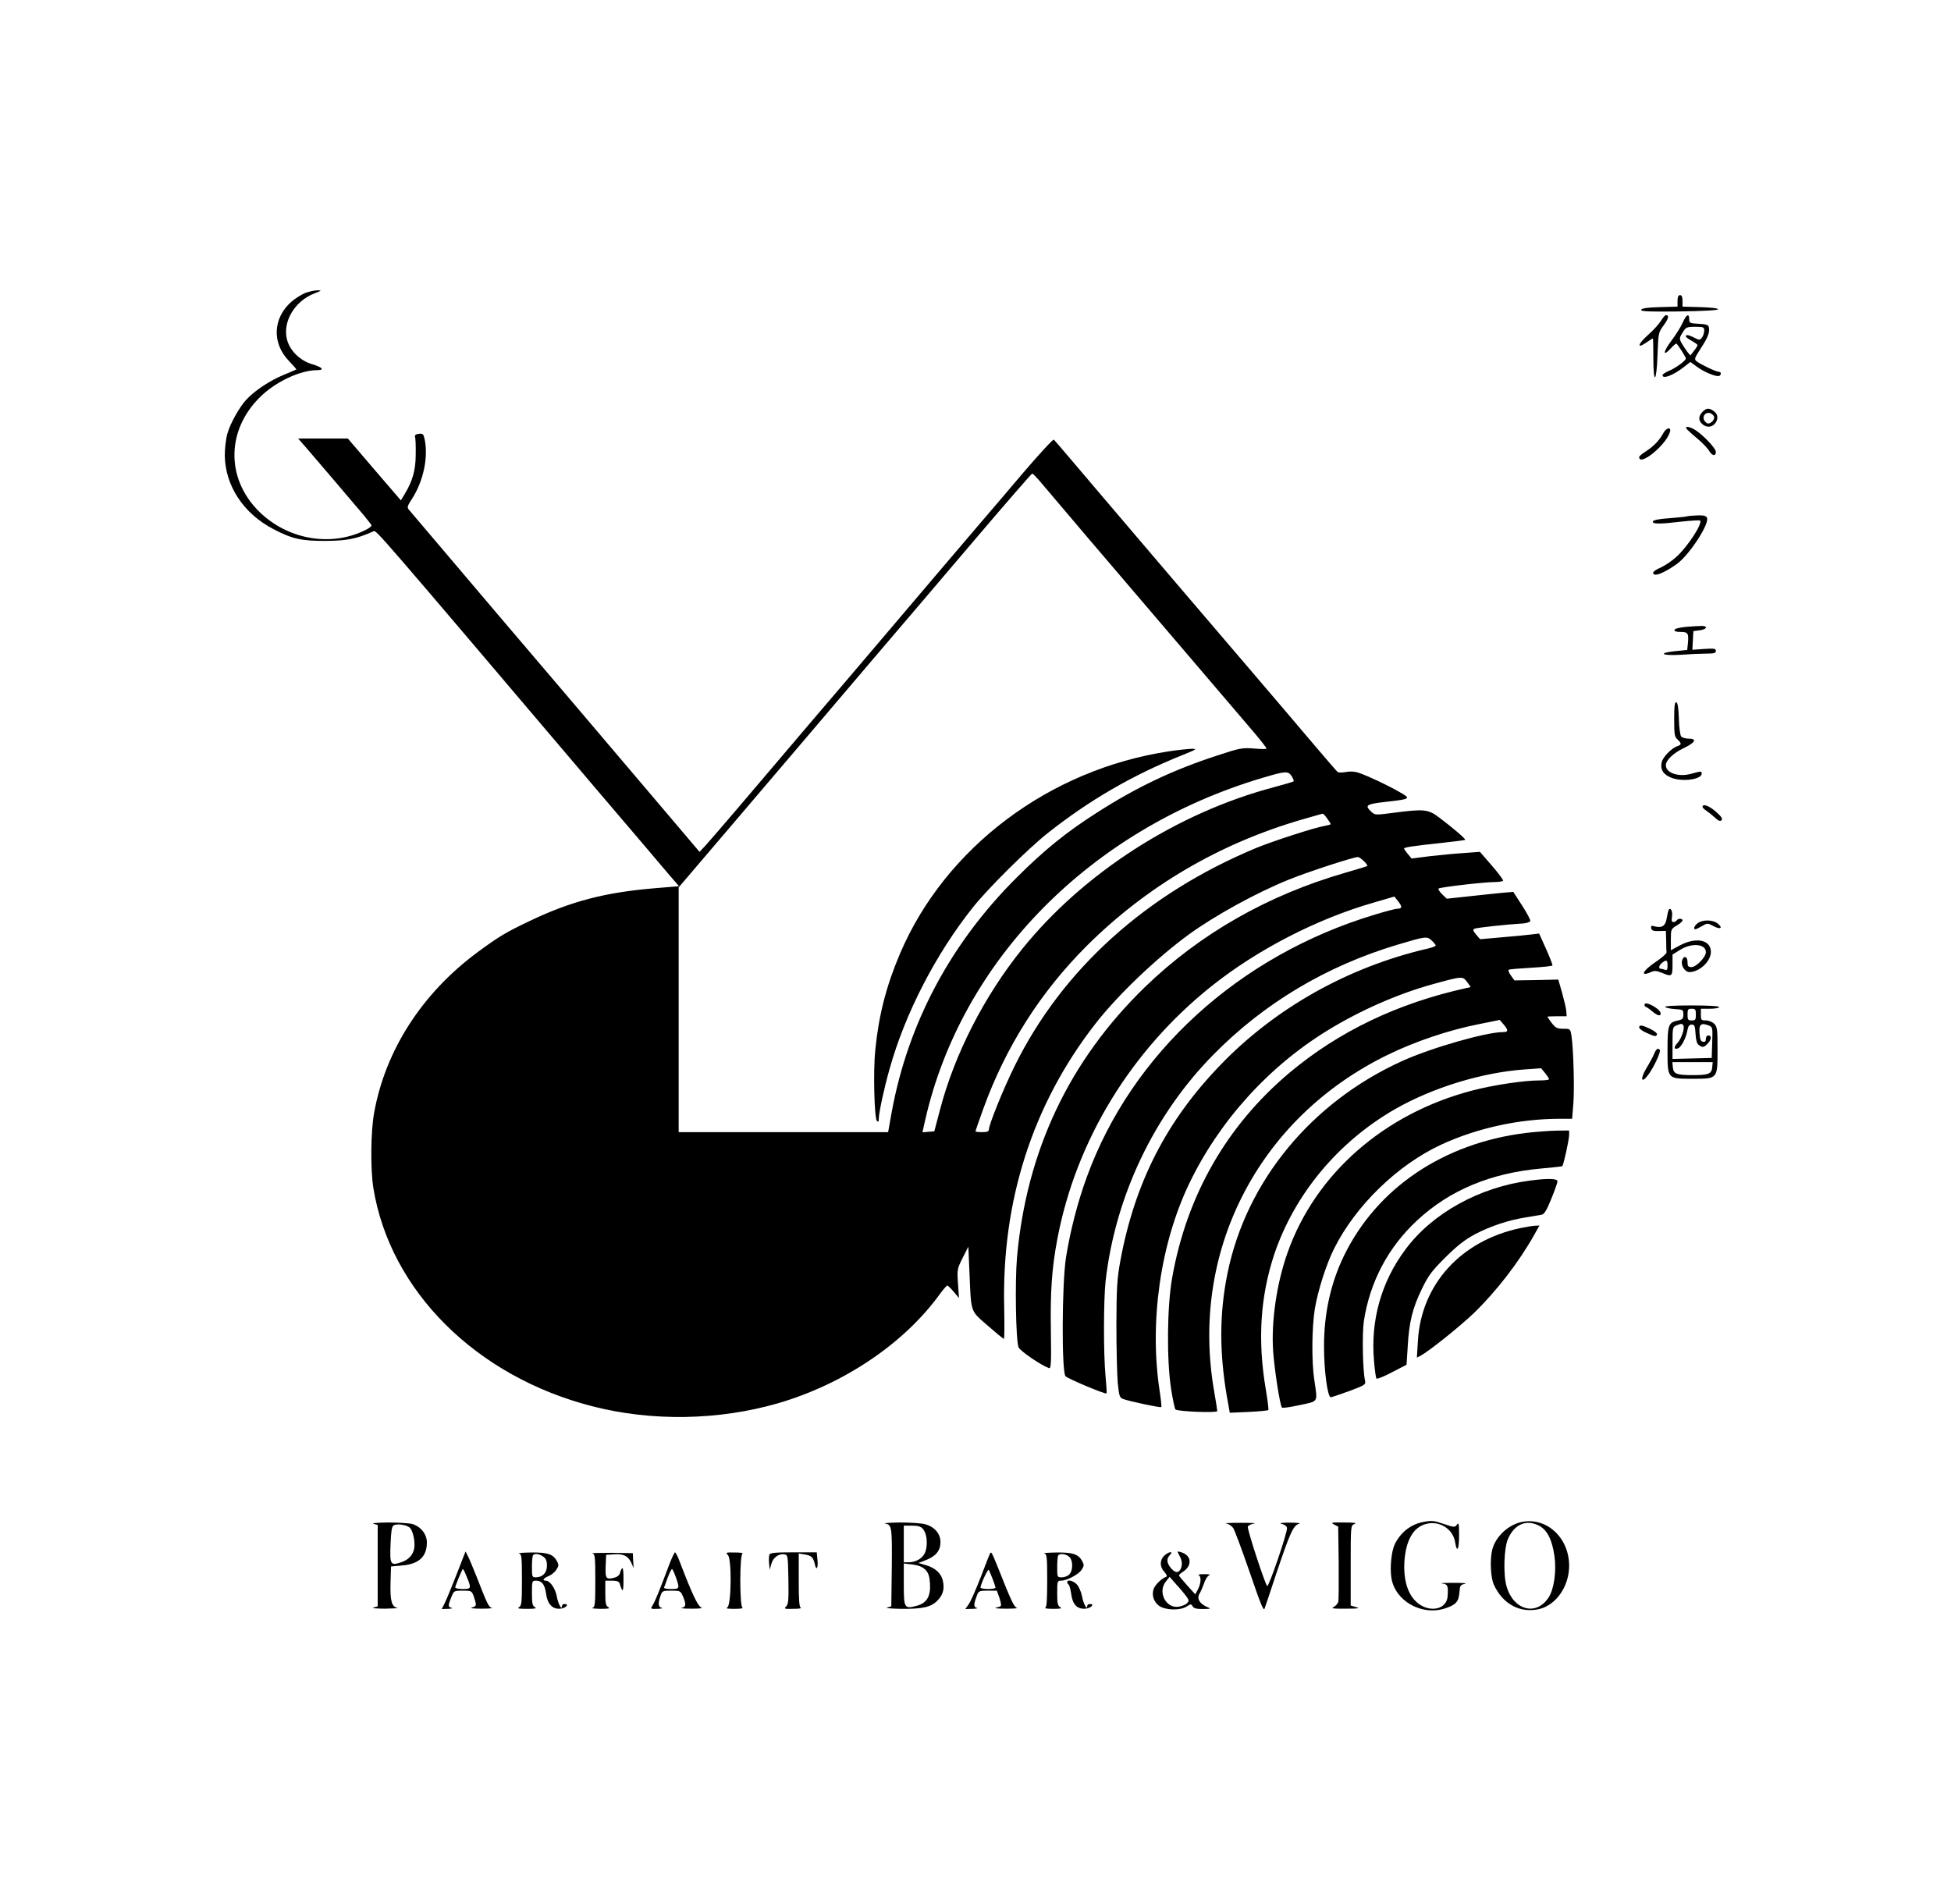 <?xml version="1.0" encoding="utf-8"?>
<!-- Generator: Adobe Illustrator 29.8.2, SVG Export Plug-In . SVG Version: 9.03 Build 0)  -->
<svg version="1.0" id="レイヤー_1" xmlns="http://www.w3.org/2000/svg" xmlns:xlink="http://www.w3.org/1999/xlink" x="0px"
	 y="0px" viewBox="0 0 1170 1142" style="enable-background:new 0 0 1170 1142;" xml:space="preserve">
<g>
	<path d="M937.5,617c-3.7,0-4.6-0.5-6.9-3.4c-1.4-1.9-2.6-3.6-2.6-3.8s2.6-0.3,5.8-0.3h5.7l-0.2-3c-0.1-1.7-1.3-6.6-2.5-11l-2.3-8
		l-13.2,0.3l-13.1,0.2l-2.1-2.9c-1.2-1.6-1.8-3.2-1.3-3.5c0.4-0.3,6.5-0.8,13.5-1.2c7-0.4,12.7-1,12.7-1.4c0-0.9-2.2-6.4-5.6-13.8
		l-2.4-5.3l-4.3,0.5c-2.3,0.3-10.2,1.1-17.6,1.7l-13.5,1.2l-2.4-2.8c-1.8-2.2-2.1-3-1-3.5c1.1-0.6,19.4-2.6,29.7-3.2
		c1.8-0.2,3.5-0.8,3.8-1.4c0.2-0.7-2-4.8-4.9-9.3l-5.3-8.2l-7,0.6c-3.8,0.4-12.8,1.3-19.9,2.1l-13,1.4l-2.8-2.7
		c-1.5-1.5-2.5-3-2.1-3.4c0.9-0.8,27.4-3.9,33.8-3.9c2.4,0,4.6-0.4,4.9-0.8c0.2-0.4-2.8-4.5-6.7-9l-7.2-8.3l-9.5,0.7
		c-5.2,0.3-14.4,1.2-20.5,1.9l-11,1.4l-2.2-2.7c-1.3-1.5-2.3-3-2.3-3.3c0-0.7,5-1.5,22.9-3.4c7.3-0.8,13.5-1.6,13.8-1.8
		c0.4-0.5-7.9-7.6-15.8-13.5c-6.5-4.9-9-5.1-27.4-2.7c-10.8,1.4-10.9,1.4-13.2-0.7c-4-3.8-3-4.5,8-5.8c16.1-1.8,16.3-1.9,8.4-6.3
		c-7-4-17.9-9.1-23.8-11.2c-2.3-0.8-5-1-7.7-0.5c-2.2,0.4-4.4,0.4-4.9,0.1s-6.8-7.6-14-16.1c-7.2-8.5-25.8-30.4-41.3-48.5
		c-33.1-38.7-50-58.5-87-102c-14.9-17.6-27.5-32.4-28-32.8c-0.4-0.5-8.5,8.3-18.1,19.5c-9.5,11.2-20.9,24.6-25.4,29.8
		c-10,11.7-31.8,37.3-57,67c-10.4,12.3-31.1,36.6-45.9,53.9c-14.8,17.4-34.1,40.1-43,50.6c-8.9,10.4-17.7,20.6-19.6,22.7l-3.5,3.7
		L391,477.3c-15.7-18.5-37.9-44.7-49.5-58.3c-11.5-13.5-30.9-36.3-43-50.5c-12.1-14.3-28.7-33.8-36.9-43.5
		c-8.2-9.6-15.5-18.3-16.3-19.2c-1.3-1.4-1.1-2.3,2-7c6.6-10.4,9.6-24.5,7.4-35.1c-0.7-3.4-1.1-3.8-3.5-3.5
		c-1.9,0.2-2.6,0.8-2.3,1.8c0.3,0.8,0.5,5.5,0.4,10.5c0,9.5-1.9,16-6.6,23.8l-2.3,3.8l-15.9-18.5L208.6,263h-14.9h-14.9l5.4,6.2
		c5.7,6.6,19.5,22.8,31.3,36.7c3.9,4.5,7.1,8.7,7.3,9.1c0.2,0.5-1.4,1.8-3.5,2.8c-19.7,10-44.8,6.3-62-9.2
		c-21.8-19.6-22.3-49.9-1.3-70.5c9.2-9.1,24-16.1,34.2-16.1c4.6,0,3.2-1.7-2.8-3.5c-7.4-2.1-13.6-8.2-15.3-14.9
		c-2.7-10.7,4.6-23,16.4-27.6c4.4-1.7,4.6-1.9,2-1.9c-1.6,0-4.9,0.7-7.2,1.5c-2.3,0.9-6.2,3.3-8.6,5.4c-11.1,9.8-11.7,24.8-1.5,35.4
		c2.6,2.7,4.7,5.1,4.5,5.2c-0.1,0.1-3.7,1.6-8,3.4c-7.9,3.3-17,9.3-21.9,14.6c-4.2,4.5-9.6,14.1-11.4,20.3c-0.9,3.1-1.6,9-1.6,13.2
		c0.2,18.1,11.2,34.9,29.1,44.2c11.2,5.9,17,7.2,31.6,7.1c12.7-0.1,18.3-1.2,28.6-5.8c1.6-0.7,2-0.2,132.4,153.4
		c20.4,23.9,40.1,47.1,43.8,51.5l6.9,8l-14.4,1.2c-29.9,2.5-50.3,7.8-74.8,19.5c-14.2,6.7-18.9,9.5-31.5,18.8
		c-33.3,24.6-55.3,58.7-62.1,96.2c-2.1,11.3-2.3,34-0.5,45.3c10,61.6,61.5,113,131.3,130.9c35.7,9.2,75.8,8.5,111.4-1.8
		c39.7-11.6,76-36.1,97.4-66c1.9-2.5,3.7-4.6,4.1-4.6c0.4,0,2.1,1.7,3.8,3.7l3.2,3.8l-0.6-8.6c-0.6-8.4-0.5-8.9,2.8-15.5l3.4-6.7
		l0.7,15.9c1,24.1,0.4,22.3,11,31.5c4.9,4.3,9.3,7.9,9.6,7.9c0.4,0,0.4-8.5,0.2-19c-1.5-63.8,17-121.6,54.7-170
		c13.3-17.1,36.4-39.2,56.1-53.6c15.6-11.3,40.4-25,59.8-32.8c10.9-4.5,38.9-13.6,41.5-13.6c1.4,0,6.3,4.7,5.6,5.4
		c-0.2,0.2-6.2,2-13.4,4.1c-46.3,13.4-86.8,36.5-119.8,68.4c-45.4,44-71.1,98.3-76.8,162.1c-1.3,14.7-0.7,49.8,0.9,54
		c0.9,2.2,13.1,10.6,18.2,12.5c1.3,0.5,1.5-2.3,1.2-22.2c-0.4-24,0.6-37.8,3.9-55.3c11.2-59,44.2-113.1,92.5-151.6
		c27.6-22,63.4-40.4,97.3-50.1l12.3-3.6l2.3,2.9c2.5,3.2,2.4,4.4-0.5,4.4c-1,0-7.2,1.6-13.7,3.6c-81.3,24.5-145.7,83.2-172.6,157.5
		c-5.5,15-9.9,32.3-12.4,47.9s-2.7,69.1-0.3,71.4c1.6,1.6,24,11,24.6,10.3c0.2-0.2-0.1-4.8-0.6-10.3c-1.3-13.1-1.2-45.6,0-56.9
		c5.8-51,29-99.8,64.7-136c30.3-30.8,67.6-53.1,110.3-65.9c17.2-5.1,17.7-5.2,20.6-2.5c1.3,1.2,2.4,2.6,2.4,3c0,0.4-2.4,1.3-5.2,1.9
		c-47.5,11.1-91,35.6-123.8,69.6c-32.5,33.6-51.4,70.6-60.1,117.4c-2,11-2.3,15.7-2.4,38.5c0,14.3,0.4,30,0.8,34.8
		c0.8,7.8,1.1,8.9,3.1,9.7c3.7,1.4,22.5,5.4,23,4.9c0.3-0.2-0.2-4.7-1-9.9c-6.2-41.1,0.4-87.7,17.6-123.8
		c18-37.7,47.9-70.8,83.8-92.6c19.3-11.8,41.9-21.7,62.7-27.4c17.5-4.8,17.6-4.8,20.3-1.3l2.2,3.1l-2.7,0.6
		c-41.2,9.1-76.4,26-105.9,50.7c-37.7,31.7-61.8,73.7-70.5,123.3c-3,17.1-3.3,48.9-0.6,66.4c1,6.3,2.2,11.9,2.6,12.3
		c1.3,1.3,25.1,2.2,25.1,1c0-0.6-0.9-6.3-2-12.6c-6.9-40.4-1-80.7,16.9-116.1c18.6-36.8,48.9-66.3,87.6-85.1
		c16-7.8,36-14.6,53.6-18.1l13.3-2.7l2.3,2.7c3,3.5,2.9,4.6-0.4,4.6c-10,0-43.2,9.5-60.3,17.3c-54.6,24.7-93.7,72.2-104.9,127.5
		c-4.8,23.5-4.9,46.9-0.4,73.4l1.8,10.1l11.3-0.5c6.2-0.3,11.5-0.8,11.8-1.1c0.3-0.3-0.4-5.8-1.5-12.4c-5-29.4-3.3-55.6,5-80.8
		c12.1-36.1,38.3-67.7,72.7-87.4c22.6-12.9,52.1-21.9,77.5-23.7l9.9-0.7l2.4,2.9c1.3,1.6,2.3,3.2,2.4,3.6c0,0.5-2.7,0.8-6,0.8
		c-9,0-27.2,2.7-39.9,6c-53,13.8-94.3,50-111,97.4c-6.5,18.4-9.8,41-8.6,59.1c0.8,11,4.1,32.5,5.3,33.7c0.4,0.4,5.2-0.3,10.7-1.5
		c11.4-2.5,10.7-1.2,8.7-15c-1.7-11-1.5-31.4,0.3-42.7c1.8-10.9,6.9-26.9,11.6-36.2c12.9-25.8,38.1-50.2,64.2-62.3
		c21.4-9.9,46.6-15.4,70.4-15.5h8.1l0.7-8.7c0.8-8.9,0.1-33.3-1.1-41.1C941.7,617,941.7,617,937.5,617z M534.8,666.7l-2.2,12.3
		h-62.8H407v-73.4v-73.4l30.1-35.3c16.6-19.5,37.2-43.7,45.9-53.9s27.8-32.7,42.6-50.1c14.8-17.3,41.7-48.9,59.8-70.2
		c18.1-21.3,33.3-38.7,33.6-38.7c0.4,0,2.7,2.4,5.1,5.2c2.4,2.9,15,17.7,27.9,32.9c31.2,36.6,89.4,104.8,99.7,116.8
		c4.5,5.3,8,9.8,7.8,10.1s-3.6,0.3-7.7-0.1c-6.8-0.5-8.2-0.3-21.8,4.2c-26.2,8.5-48.2,18.9-71.9,34.1
		c-18.4,11.7-31.8,22.5-48.6,39.3C570,565.9,544.6,613.6,534.8,666.7z M563.7,665.6l-3.4,12.9l-3.6,0.3l-3.5,0.3l1.5-6.8
		c21.7-96.4,99.4-175.3,202.8-205.9c13.5-4,15-4.1,17.1-0.9c0.9,1.4,1.4,2.8,1.2,3.1c-0.3,0.3-5.5,1.8-11.4,3.4
		c-58.5,15.4-114.8,51.6-151.6,97.4C590.2,597.5,572.4,632.3,563.7,665.6z M794.1,495.4c-5.3,0.8-30.9,9.1-40.6,13.1
		c-66.2,27.5-116.5,72.9-145.1,131c-6.9,14-15.4,35.1-15.4,38.1c0,1-1.3,1.4-4,1.4c-2.2,0-4-0.2-4-0.5s2.1-6.3,4.6-13.3
		c13.5-37.4,34.4-70.3,62.4-98.2c35.9-35.6,79.1-61,128.8-75.5c6.5-1.9,12-3.4,12.4-3.5c0.4,0,1.6,1.3,2.7,2.9
		c1.2,1.6,2.1,3.1,2.1,3.4C798,494.5,796.3,495,794.1,495.4z"/>
	<path d="M709,452.9c8.7-3.5,9.1-3.8,5.5-3.8c-2.2,0.1-8.3,0.7-13.5,1.5c-71.9,10.9-134.2,57.8-161.3,121.4
		c-8.2,19.3-12.7,36.7-14.8,57.7c-1.3,12.5-0.6,41,1,42.6c0.8,0.8,1.1,0.4,1.1-1.4c0-3.4,3.3-18.7,6.5-29.9
		c9.3-33.3,27.8-69.1,50.1-97c9-11.3,32.6-34.7,44.4-44.1C653.2,479.9,679.3,464.8,709,452.9z"/>
	<path d="M1006.9,186.8c14.3-0.2,23.2-0.7,23.4-1.3c0.1-0.6-4-1.1-10.5-1.3l-10.8-0.3v-3.4c0-2.4-0.5-3.5-1.5-3.5s-1.5,1.1-1.5,3.5
		v3.4l-10.7,0.3c-7.5,0.2-10.8,0.7-11.1,1.6C983.9,186.8,988.6,187,1006.9,186.8z"/>
	<path d="M987.2,205.5c2-1.4,3.8-2.5,4-2.5s0.3,5.2,0.3,11.5c0,16.5,1.9,15.3,2.5-1.5c0.5-13.3,0.5-13.6,3.7-17.9
		c3-4.1,3.4-6.1,1.3-6.1c-0.5,0-1.8,1.6-3,3.5c-1.2,1.9-4.6,5.7-7.7,8.4C982.1,206.4,981.4,209.5,987.2,205.5z"/>
	<path d="M1019.9,209c4.4-6.7,5.5-9.7,4.9-12.7c-0.3-1.4-1.4-1.9-6.1-2.1c-5.3-0.3-5.7-0.5-5.7-2.7c0-3.9-1.7-2.9-3.9,2
		c-1.1,2.5-4.1,7.3-6.6,10.6c-5.1,6.7-5.6,10.3-0.7,5c1.7-1.9,3.4-3.3,3.6-3c1.3,1.3,5.6,8.1,5.6,8.9c0,1.3-6,5.7-10.3,7.5
		c-2,0.8-3.7,2-3.7,2.5c0,2.6,6.7,0,13.1-5.1l3.6-2.8l4,2.9c4.4,3.3,12,6.3,13.4,5.4c1.3-0.8,1.1-2.4-0.3-2.4
		c-1.6,0-10.7-4.3-13.2-6.2C1015.9,215.4,1016,215.1,1019.9,209z M1013.7,213.2l-1.9-2.3c-1-1.3-2.5-3.7-3.4-5.2
		c-1.4-2.6-1.3-3.1,0.6-6.2c2-3.3,2.5-3.5,7.6-3.5c5,0,5.4,0.2,5.4,2.3c0,1.3-0.6,3.1-1.3,4.1c-1.3,1.7-1.5,1.7-4.5,0.2
		c-1.7-0.9-3.6-1.6-4.2-1.6c-2.1,0-0.9,1.6,2.5,3.4c1.9,1.1,3.5,2.2,3.5,2.6c0,0.4-1,2-2.2,3.5L1013.7,213.2z"/>
	<path d="M1027.8,246.6c-3-2.1-4.4-2-6.8,0.4c-2.5,2.5-2.6,5.2-0.2,7.3c2.4,2.2,5.5,2.1,7.5-0.1
		C1030.6,251.6,1030.4,248.4,1027.8,246.6z M1024.3,254c-0.7,0-1.7-0.9-2.3-1.9c-1.4-2.8,1.3-5.5,4.1-4.1c1,0.6,1.9,1.6,1.9,2.3
		C1028,252,1026,254,1024.3,254z"/>
	<path d="M1016.5,257.8c-3.2-1.9-5.9-2.4-5.3-0.9c0.2,0.4,3,3.1,6.3,5.8c3.3,2.7,6.6,6.2,7.4,7.6c1.7,3.1,4.1,3.6,4.1,0.7
		C1029,268.9,1021.3,260.8,1016.5,257.8z"/>
	<path d="M1001.4,259.2c1.1-3.3-2-2.9-3.9,0.5c-2.3,4.3-5.6,7.8-10.2,10.8c-2.4,1.5-4.3,3.1-4.3,3.6C983,280,999,267.1,1001.4,259.2
		z"/>
	<path d="M1005.3,334c-2.6,2.4-6.7,5.1-9,6.2c-4.8,2.1-6.1,3.6-4,4.4c1.7,0.6,7.4-2.1,13.5-6.5c7.4-5.5,19.3-23.7,17.9-27.5
		c-0.5-1.2-1.9-1.6-5.4-1.5c-2.6,0.1-5.5,0.3-6.3,0.5c-0.8,0.3-5.7,0.8-10.9,1.2c-6.1,0.4-9.6,1.1-9.9,1.9
		c-0.5,1.7,4.1,1.7,17.5,0.1c5.7-0.6,10.5-0.9,10.8-0.6C1021.2,313.9,1011.9,328.1,1005.3,334z"/>
	<path d="M1029,390.4c0-1.4-1-1.6-7-1.2l-7.1,0.5l0.3-5.6l0.3-5.6l3.8-0.5c4.1-0.5,5.2-2.4,1.5-2.6c-1.3,0-5.4,0.2-9.2,0.5
		c-4.2,0.4-7.1,1.1-7.4,1.8c-0.2,0.9,0.9,1.3,3.6,1.3c4.5,0,5,0.8,4.4,7.1l-0.4,3.7l-6.9,0.7c-11,1.1-8.6,2.9,2.9,2.2
		c5.3-0.4,12.3-0.7,15.5-0.7C1027.9,392,1029,391.7,1029,390.4z"/>
	<path d="M1002.2,466.4c6.5,2.7,18.3,1.1,18.3-2.4c0-1.6-0.3-1.6-6.8,0.2c-7.4,1.9-14.7-0.7-14.7-5.2c0-3.1,4.5-7.4,10.9-10.4
		c6.8-3.3,8-5.6,2.7-5.6c-1.8,0-3.8-0.6-4.4-1.3c-0.6-0.7-1.3-5.5-1.4-10.7c-0.2-6.4-0.7-9.5-1.5-9.8c-1-0.3-1.3,2.2-1.3,10.1
		c0,9.1,0.2,10.6,2,12.2c2.5,2.3,2.5,3.2-0.1,4c-3.5,1.2-8.7,6.5-9.4,9.7C995.5,461.4,997.5,464.6,1002.2,466.4z"/>
	<path d="M1029.1,486.9c-4-3.6-8.1-5.1-8.1-3c0,0.5,1.1,1.6,2.4,2.4c1.3,0.9,3.7,2.8,5.2,4.2c2,1.9,3,2.2,3.8,1.4
		C1033.2,491.1,1032.3,489.7,1029.1,486.9z"/>
	<path d="M1003,578.7v-6.2l4.5-2.8c7-4.4,15.5-3.7,15.5,1.4c0,2.9-5.8,8.9-8.6,8.9c-2,0-2.4-0.5-2.4-3c0-3.6-2.5-4.1-3.3-0.8
		c-0.8,2.9,1.8,6.8,4.4,6.8c6,0,12.9-6.4,12.9-12.1c0-7.2-8.7-9.1-18.4-4l-5.6,3v-6.4c0-6.1,0.1-6.4,3.5-8.4
		c1.9-1.1,3.5-2.5,3.5-3.1c0-1.3-2.7-1.3-3.5,0c-0.3,0.5-1.2,1-2,1c-1,0-1.2-0.9-0.8-3.4c0.5-3-0.9-5.7-2-3.9
		c-0.3,0.5-0.8,2.7-1.2,5c-0.7,4.6-2.7,6-7.2,4.9c-2-0.6-2.4-0.3-2.1,1.1c0.3,1.4,1.3,1.8,4.6,1.7l4.2-0.1l0.2,5.9
		c0,3.2,0.1,6.4,0.2,7c0.1,0.7-2.9,3.3-6.6,5.8c-7.9,5.3-9.5,9.1-2.5,5.9c1.8-0.8,3.2-0.7,6.2,0.5C1002.6,586,1003,585.7,1003,578.7
		z M998.4,581.6c-0.9-0.3-2-0.6-2.5-0.6c-1.5,0-1-2.2,0.9-3.6c2.6-2,3.2-1.7,3.2,1.7C1000,581.5,999.7,582.1,998.4,581.6z"/>
	<path d="M1030.1,553.9c-2.8-2.3-8.8-2.5-11.9-0.3c-1.2,0.8-2.2,2.2-2.2,3c0,1.1,0.8,1,4-0.8c3.9-2.3,3.9-2.3,7.5-0.4
		C1031.7,557.7,1033.5,556.6,1030.1,553.9z"/>
	<path d="M986.4,602.1c-0.4,0.7-0.2,1.5,0.5,1.7c0.6,0.2,2.5,1.5,4,2.8c3.3,2.8,5.4,3.1,4.9,0.8C995.3,605,987.4,600.6,986.4,602.1z
		"/>
	<path d="M1014.3,603c-10.4,0-16.3,0.4-15.7,0.9c0.5,0.6,3.2,1.1,5.9,1.3c4.8,0.3,5,0.4,5,3.3c0,2.5-0.5,3-3.5,3.6
		c-5.5,1.2-6,2.7-6,17.6c0,17.5-0.2,17.3,15,17.3c15.2,0,15,0.2,15-17.5c0-12.2-0.2-13.7-2-15.5c-1.1-1.1-3.3-2-5-2
		c-2.8,0-3-0.3-3-3.5V605h5.5c3,0,5.5-0.5,5.5-1C1031,603.4,1024.8,603,1014.3,603z M1014.5,605c2.2,0,2.5,0.4,2.5,3.5
		c0,3.1-0.3,3.5-2.5,3.5s-2.5-0.4-2.5-3.5C1012,605.4,1012.3,605,1014.5,605z M1026.8,640.2c-0.4,3.9-2.3,4.6-11.8,4.6
		s-11.4-0.7-11.8-4.6l-0.3-3.2h12.1h12.1L1026.8,640.2z M1024.4,614.9c2.7,1.1,2.7,1.1,2.4,10.3l-0.3,9.3l-11.7,0.3l-11.8,0.3v-9.6
		c0-9,0.1-9.6,2.3-10.5c2.9-1.2,3.5-1.2,4.2,0c1,1.6-1.2,8.1-3.6,10.6c-2.3,2.5-2.1,4.1,0.5,3.1c1.9-0.8,4.8-6.3,5.5-10.7
		c0.5-2.6,1.1-3.5,2.6-3.5c1.7,0,2,0.8,2.3,5.5c0.2,3.7,0.8,5.9,1.9,6.7c2.3,1.7,3,1.6,5.3-0.7c2.4-2.4,2.6-5,0.5-5
		c-0.9,0-1.5,0.9-1.5,2.1c0,1.4-0.5,1.9-1.7,1.7c-1.4-0.2-1.9-1.5-2.1-5.1C1018.8,614.4,1020,613.3,1024.4,614.9z"/>
	<path d="M993.7,620.4c0.2-0.7-1.6-2.1-4-3.3c-5-2.4-6.7-2.6-6.7-0.9c0,0.7,1.9,2.2,4.3,3.2C992.3,621.7,993.2,621.9,993.7,620.4z"
		/>
	<path d="M992,632c-0.7,1.7-2.8,5.6-4.7,8.7c-3.8,6.4-3.1,9.5,1,4.1c3.2-4.1,7.8-13.9,7.1-15C994.4,628.2,993.2,629,992,632z"/>
	<path d="M915,679.5c-49.4,6.1-89.4,33.1-109.1,73.8c-7.9,16.3-11.9,34.5-11.9,54.1c0,14.7,2.1,30.6,4.1,30.6c0.5,0,5.4-1.7,11-3.7
		c9.6-3.6,10-3.9,9.5-6.3c-1.4-5.9-1.8-28.2-0.7-35.7c3.6-23.5,14.7-44.5,32.1-60.5c19.5-18.1,44.1-28.3,74.4-31
		c6.6-0.6,12.3-1.2,12.5-1.4c0.7-0.6,4.1-15.9,4.1-18.7V678l-7.7,0.1C929,678.2,920.8,678.8,915,679.5z"/>
	<path d="M843.5,818.5l0.7-11c0.8-14.6,2.9-23,8.5-34.5c4-8.2,5.9-10.7,14.2-19c7.3-7.2,11.6-10.5,17.7-13.8
		c9.6-5,20.3-8.5,30.6-10.1c4-0.7,8.2-1.4,9.4-1.6c1.5-0.3,3-2.8,5.7-9.5c2-4.9,3.7-9.6,3.7-10.5c0-1.7-5.8-1.9-16.8-0.4
		c-30,3.9-58.4,19.6-74.4,41.3c-14.5,19.4-21,42.7-18.8,66.9c0.4,5.4,1.1,10.2,1.5,10.5c0.4,0.4,4.6-1.3,9.3-3.8L843.5,818.5z"/>
	<path d="M923.2,735l-2.4,0.1c-1.2,0-5.4,0.7-9.3,1.5c-35.5,7.6-59.3,33.8-61.2,67.8l-0.6,9.8l2.2-1.1c5.3-2.9,23.4-17.4,32-25.6
		c13.4-13,26.9-30.4,36.1-46.8L923.2,735z"/>
	<path d="M864.8,949.7c3.4,0.4,3.8,1.4,3.3,7.8c-0.7,8.8-13,10-20,1.9c-4.4-5-6.5-13-5.9-22.8c0.9-12.8,5.3-20.6,12.9-22.6
		c8-2.2,16.2,2.9,17.5,10.8c1.1,6.9,2.4,4.7,2.4-4c0-6.9-0.2-7.9-1.3-6.4c-1.2,1.7-1.6,1.7-7.5-0.3c-6.5-2.2-7.6-2.3-13.2-1.2
		c-7.1,1.5-13,6.1-16.5,13.1c-2,4-3.1,13.8-2.1,20.3c2.1,13.8,18.2,23,32.3,18.3c6.4-2.1,8.1-4,8.5-9.6c0.3-4.1,0.6-4.5,3.3-5.1
		c1.7-0.4-1.5-0.6-7-0.6S863,949.5,864.8,949.7z"/>
	<path d="M911.7,913c-7.6,1.9-14.7,8.7-16.7,16c-1.6,5.8-1.2,17,0.9,21.5c5.3,11.6,15.8,17.2,27.3,14.5
		c10.1-2.5,17.8-13.7,17.8-25.9C941,921.8,926.9,909.3,911.7,913z M928.6,958.2c-7.4,11.2-21,7.5-25.1-6.7
		c-2.1-7.1-1.6-22.9,0.8-28.5c3.9-8.9,11-11.9,18.6-8c4.9,2.5,7.9,8.4,9.3,18.3C933.5,942.3,931.9,953.4,928.6,958.2z"/>
	<path d="M247.2,914c-2-0.5-8.6-0.9-14.7-0.9c-6,0.1-9.9,0.4-8.5,0.8l2.5,0.7V939v24.4l-2.5,0.7c-1.4,0.4,1.8,0.7,7,0.7
		c5.2-0.1,8.5-0.3,7.2-0.5c-3.3-0.7-4.3-4.3-4-15.2l0.3-9.6l6.5-0.6c10.2-0.8,15-5.3,15-13.8C256,920.1,252.3,915.5,247.2,914z
		 M248.4,928.7c-0.8,4-3.4,6.8-7.9,8.3c-6.3,2.1-6.8,1.4-6.3-10.6c0.3-7.8,0.7-10.8,1.8-11.5c1.9-1.3,8-0.4,9.8,1.4
		C247.7,918.2,249.1,924.8,248.4,928.7z"/>
	<path d="M555.2,938.7l-4.4-1.3l4.6-1.8c5.8-2.2,8.6-5.7,8.6-10.7c0-5.1-3.6-9.3-9.4-10.8c-2.5-0.6-9.3-1-15.3-1
		c-5.9,0.1-9.8,0.4-8.6,0.6c4.2,0.8,4.3,2,4.1,26.4l-0.3,23.3l-2.5,0.7c-1.4,0.4,2.5,0.7,8.5,0.8c12.8,0.1,17.8-1,21.6-4.9
		c3.3-3.3,4.4-6.7,3.4-11.6C564.7,943.9,561,940.3,555.2,938.7z M542,926v-11h4.8c3.6,0,5.4,0.5,6.6,1.9c2.4,2.6,3.1,9,1.6,13.6
		c-1.3,3.9-5.4,6.5-10.5,6.5H542V926z M550,963c-7.7,2.1-8,1.6-8-12.7v-12.6l5.2,0.6c3.7,0.5,5.9,1.4,7.7,3.1c1.9,2,2.5,3.8,2.8,8.3
		C558.2,957.3,555.8,961.4,550,963z"/>
	<path d="M773.5,913.2c-4.8,0-6.8,0.3-5,0.7c1.8,0.4,3.1,1.4,3.3,2.4c0.5,2.3-11,35.9-11.9,34.9c-1.5-1.7-12.1-34.3-11.6-35.6
		c0.3-0.8,2.1-1.6,3.9-1.9c1.8-0.2-1.9-0.4-8.2-0.4s-10.3,0.2-8.7,0.4c1.5,0.2,3.4,1.5,4.3,2.8c0.8,1.3,5,12.5,9.3,24.9
		c7.2,21,8.7,24.6,9.4,23.5c0.1-0.2,3.3-9.6,7-20.9c8.3-24.7,10.3-29.2,13.7-30.1C780.4,913.5,778,913.2,773.5,913.2z"/>
	<path d="M813.3,963.9l-3.3-1v-24c0-23.9,0-24,2.3-24.9c1.6-0.6-0.2-0.9-6.3-0.9c-7.5-0.1-8.2,0.1-6,1.2l2.5,1.3l0.3,21.4
		c0.1,11.8,0,22.4-0.2,23.6c-0.3,1.1-1.6,2.6-2.8,3.2c-1.8,0.8-0.4,1.1,7.2,1C814.6,964.8,815.8,964.6,813.3,963.9z"/>
	<path d="M723.5,963.6c-4.3-2-5.9-5-4.1-7.9c0.7-1.2,1.9-3.9,2.6-5.9c0.6-2.1,1.9-4.2,2.8-4.8c1.3-0.7,0.6-0.9-2.8-0.9
		c-2.5,0-3.9,0.3-3.2,0.6c1.7,0.7,1.5,4.8-0.4,8.5l-1.6,3l-4.8-5.3c-2.7-3-4.9-5.7-5-6c0-0.4,1.1-1.4,2.5-2.3
		c5.5-3.6,5.1-9.5-0.7-11.5c-1.6-0.6-2.8-0.7-2.6-0.3c0.2,0.4,1,1.9,1.7,3.4c1.6,3.1,0.8,7.6-1.6,8.5c-1,0.4-2.4-0.3-4-2.1
		c-2.7-3.2-2.9-5.8-0.7-8c2.4-2.5-0.7-2.1-3.4,0.4c-2.8,2.7-2.8,6.7,0.1,9.8c1.4,1.6,1.8,2.6,1,2.9c-2.6,0.9-6.5,4.7-7.4,7.1
		c-1.4,3.7-0.1,7.9,3.2,10.3c3.8,2.7,12.7,2.9,16.5,0.4c2.5-1.6,2.8-1.6,3.6-0.1c0.7,1.2,2.3,1.6,6.1,1.6
		C726.5,964.9,726.5,964.9,723.5,963.6z M711.8,961.6c-0.8,0.8-3,1.7-4.9,2c-7.6,1.3-12.8-8.7-7.8-15l2.3-2.9l4.3,4.9
		c2.5,2.7,5.1,5.9,6,7.2C713.1,959.8,713.1,960.3,711.8,961.6z"/>
	<path d="M294.9,964.3c-1.8-0.4-2.7-2.3-8.9-18.2c-2.3-5.8-4.7-11.6-5.5-13l-1.3-2.6l-1.2,3c-5.4,14-10.2,25.9-11.5,28.4l-1.6,3.1
		l3.8-0.1c2.1-0.1,3-0.3,2.1-0.6c-2.2-0.6-2.2-1.2-0.2-6.3c1.6-4,1.7-4,6.9-4c5.3,0,5.4,0.1,6.7,3.7c1.7,5.2,1.7,5.6-1.2,6.4
		c-1.5,0.4,0.8,0.7,5.5,0.7C292.9,964.8,295.8,964.6,294.9,964.3z M277.6,953c-2.5,0-4.6-0.4-4.6-0.9c0-1.1,4.2-11.1,4.6-11.1
		c0.2,0,1.1,1.7,1.9,3.7C282.8,952.6,282.8,953,277.6,953z"/>
	<path d="M338.6,962c-0.9,0-1.6,0.5-1.6,1.2c0,2.9-2.3-1.3-3.1-5.8c-0.9-4.8-4.1-9.4-6.6-9.4c-2.3,0-1.4-1.5,1.6-2.7
		c1.6-0.6,3.7-2.3,4.7-3.8c1.6-2.5,1.6-3,0.3-5.4c-2.3-4-5.5-5.1-15.4-5c-4.9,0.1-8.2,0.3-7.2,0.6c1.5,0.4,1.7,2,1.7,15.8
		c0,13.6-0.2,15.5-1.7,16.4c-1.4,0.8-0.2,1,4.7,1s6.1-0.2,4.8-1c-1.5-0.8-1.8-2.4-1.8-8.4c0-7.3,0.1-7.5,2.4-7.5
		c3.6,0,5.3,2.3,6.1,7.9c0.8,6.2,3.9,9.4,8.6,8.9C339.3,964.5,341.6,962,338.6,962z M321.3,946c-2.2,0-2.3-0.4-2.3-6.3
		c0-3.5,0.3-6.7,0.7-7c1.1-1.2,3.7-0.8,6.1,0.9c1.6,1.1,2.2,2.5,2.2,5.4C328,943.3,325.4,946,321.3,946z"/>
	<path d="M379.5,931.5l-13-0.2c-7.1,0-12.2,0.1-11.2,0.4c1.5,0.4,1.7,2,1.7,16.3s-0.2,15.9-1.7,16.3c-1,0.3,1.1,0.5,4.7,0.6
		c4.9,0,6.1-0.2,4.8-1c-1.5-0.8-1.8-2.4-1.8-8.4V948h4c3,0,4.2,0.5,4.6,1.7c1.8,5.8,2.3,5.4,2.3-2.2c0.1-4.7-0.3-7.5-0.8-7
		c-0.5,0.6-1.1,1.9-1.3,2.9c-0.2,1.2-1.5,2.3-3.3,2.8c-5,1.3-5.6,0.6-5.3-6.9l0.3-6.8l4.7-0.3c5.8-0.4,8.5,1,10.4,5.1l1.4,3.2
		l-0.3-4.5L379.5,931.5z"/>
	<path d="M420.4,964c-1.9-0.8-5.5-8.3-12.5-26.7c-1.3-3.5-2.7-6.3-3.1-6.3c-0.3,0-1.9,3.3-3.4,7.2c-5.9,15.7-8.6,22.4-10,24.5
		c-1.4,2.3-1.4,2.3,2.8,2.2c2.4-0.1,3.5-0.3,2.6-0.6c-2.1-0.5-2.3-2.7-0.7-7.2c1-3,1.3-3.1,6.5-3.1c5.3,0,5.5,0.1,7,3.5
		c2,4.8,1.8,6.3-0.8,6.8c-1.3,0.2,1.3,0.5,5.7,0.5C419.7,964.8,421.8,964.6,420.4,964z M402.4,953c-2.5,0-4.4-0.4-4.2-0.8
		c0.2-0.4,1.2-3.1,2.2-6c1.1-2.9,2.3-5.2,2.6-5.2s1.3,2.2,2.3,4.9C407.7,952.8,407.6,953,402.4,953z"/>
	<path d="M445.3,931.7c0.6-0.3-1.4-0.6-4.6-0.6c-5.4-0.1-5.7,0-4.2,1.5c2.4,2.4,2.1,29.9-0.3,31.4c-1.2,0.7,0,0.9,4.3,0.9
		c3.3,0,5.4-0.3,4.8-0.6C443.5,963.6,443.5,932.4,445.3,931.7z"/>
	<path d="M489.8,931h-13.9c-11,0-14.1,0.3-14.5,1.4c-0.3,0.8-0.4,3.1-0.2,5.2l0.4,3.9l0.9-3.3c0.9-3.8,4.3-6.5,7.7-6
		c2.3,0.3,2.3,0.5,2.6,15c0.2,12.3,0,14.9-1.3,16.2c-1.5,1.5-1.2,1.6,4.2,1.5c3.2,0,5.2-0.3,4.6-0.6c-1-0.3-1.3-4.6-1.3-16.5v-16.1
		l3.7,0.6c4,0.7,5,1.7,6,6c0.9,4.2,2.1,1.9,1.5-3.1L489.8,931z"/>
	<path d="M609.8,964.3c-1.6-0.4-3.4-4.1-11.3-24.1c-3.8-9.3-4-9.8-4.8-8.5c-0.3,0.5-2.8,6.9-5.6,14.3c-2.9,7.4-6.1,14.7-7.2,16.2
		l-2,2.8l4.3-0.1c2.4-0.1,3.5-0.3,2.5-0.6c-1.9-0.5-1.9-2.1,0.3-7.8c0.9-2.3,1.5-2.5,6.4-2.5h5.4l1.6,4.5c1.1,3.5,1.2,4.7,0.3,5
		c-0.7,0.2-1.9,0.6-2.7,0.8c-0.8,0.3,2.1,0.5,6.5,0.5C607.9,964.8,610.7,964.6,609.8,964.3z M592.5,953c-2.5,0-4.5-0.4-4.5-0.9
		c0-1.7,4.3-11.1,4.9-10.6c0.3,0.3,1.3,2.7,2.3,5.3c1,2.6,1.8,5,1.8,5.4C597,952.7,595,953,592.5,953z"/>
	<path d="M635.8,963.9c-1.5-0.8-1.8-2.4-1.8-8.4c0-7.2,0.1-7.5,2.3-7.5c3.5,0,10.5-3.7,12.4-6.6c1.5-2.4,1.5-2.9,0.2-5.3
		c-2.3-4-5.5-5.1-15.4-5c-4.9,0.1-8.2,0.3-7.2,0.6c1.5,0.4,1.7,2,1.7,16.3c0,11.7-0.3,16-1.2,16.3c-0.7,0.3,1.4,0.6,4.7,0.6
		C636,964.9,637.1,964.7,635.8,963.9z M634.7,932.7c1.2-1.2,4.6-0.7,6.5,1c2.3,2,2.4,8,0.1,10.5c-0.9,1-2.9,1.8-4.5,1.8
		c-2.8,0-2.8,0-2.8-6.3C634,936.2,634.3,933,634.7,932.7z"/>
	<path d="M653.6,962c-0.9,0-1.6,0.5-1.6,1.2c0,2.9-2.3-1.3-3.1-5.8c-0.5-2.6-1.9-5.8-3.1-7.1c-2.1-2.3-5.8-3.2-5.8-1.4
		c0,0.6,0.4,1.2,0.9,1.5c0.4,0.3,1.1,2.8,1.5,5.6c0.8,6.3,3.6,9.2,8.5,8.8C654.3,964.5,656.7,962,653.6,962z"/>
</g>
</svg>
